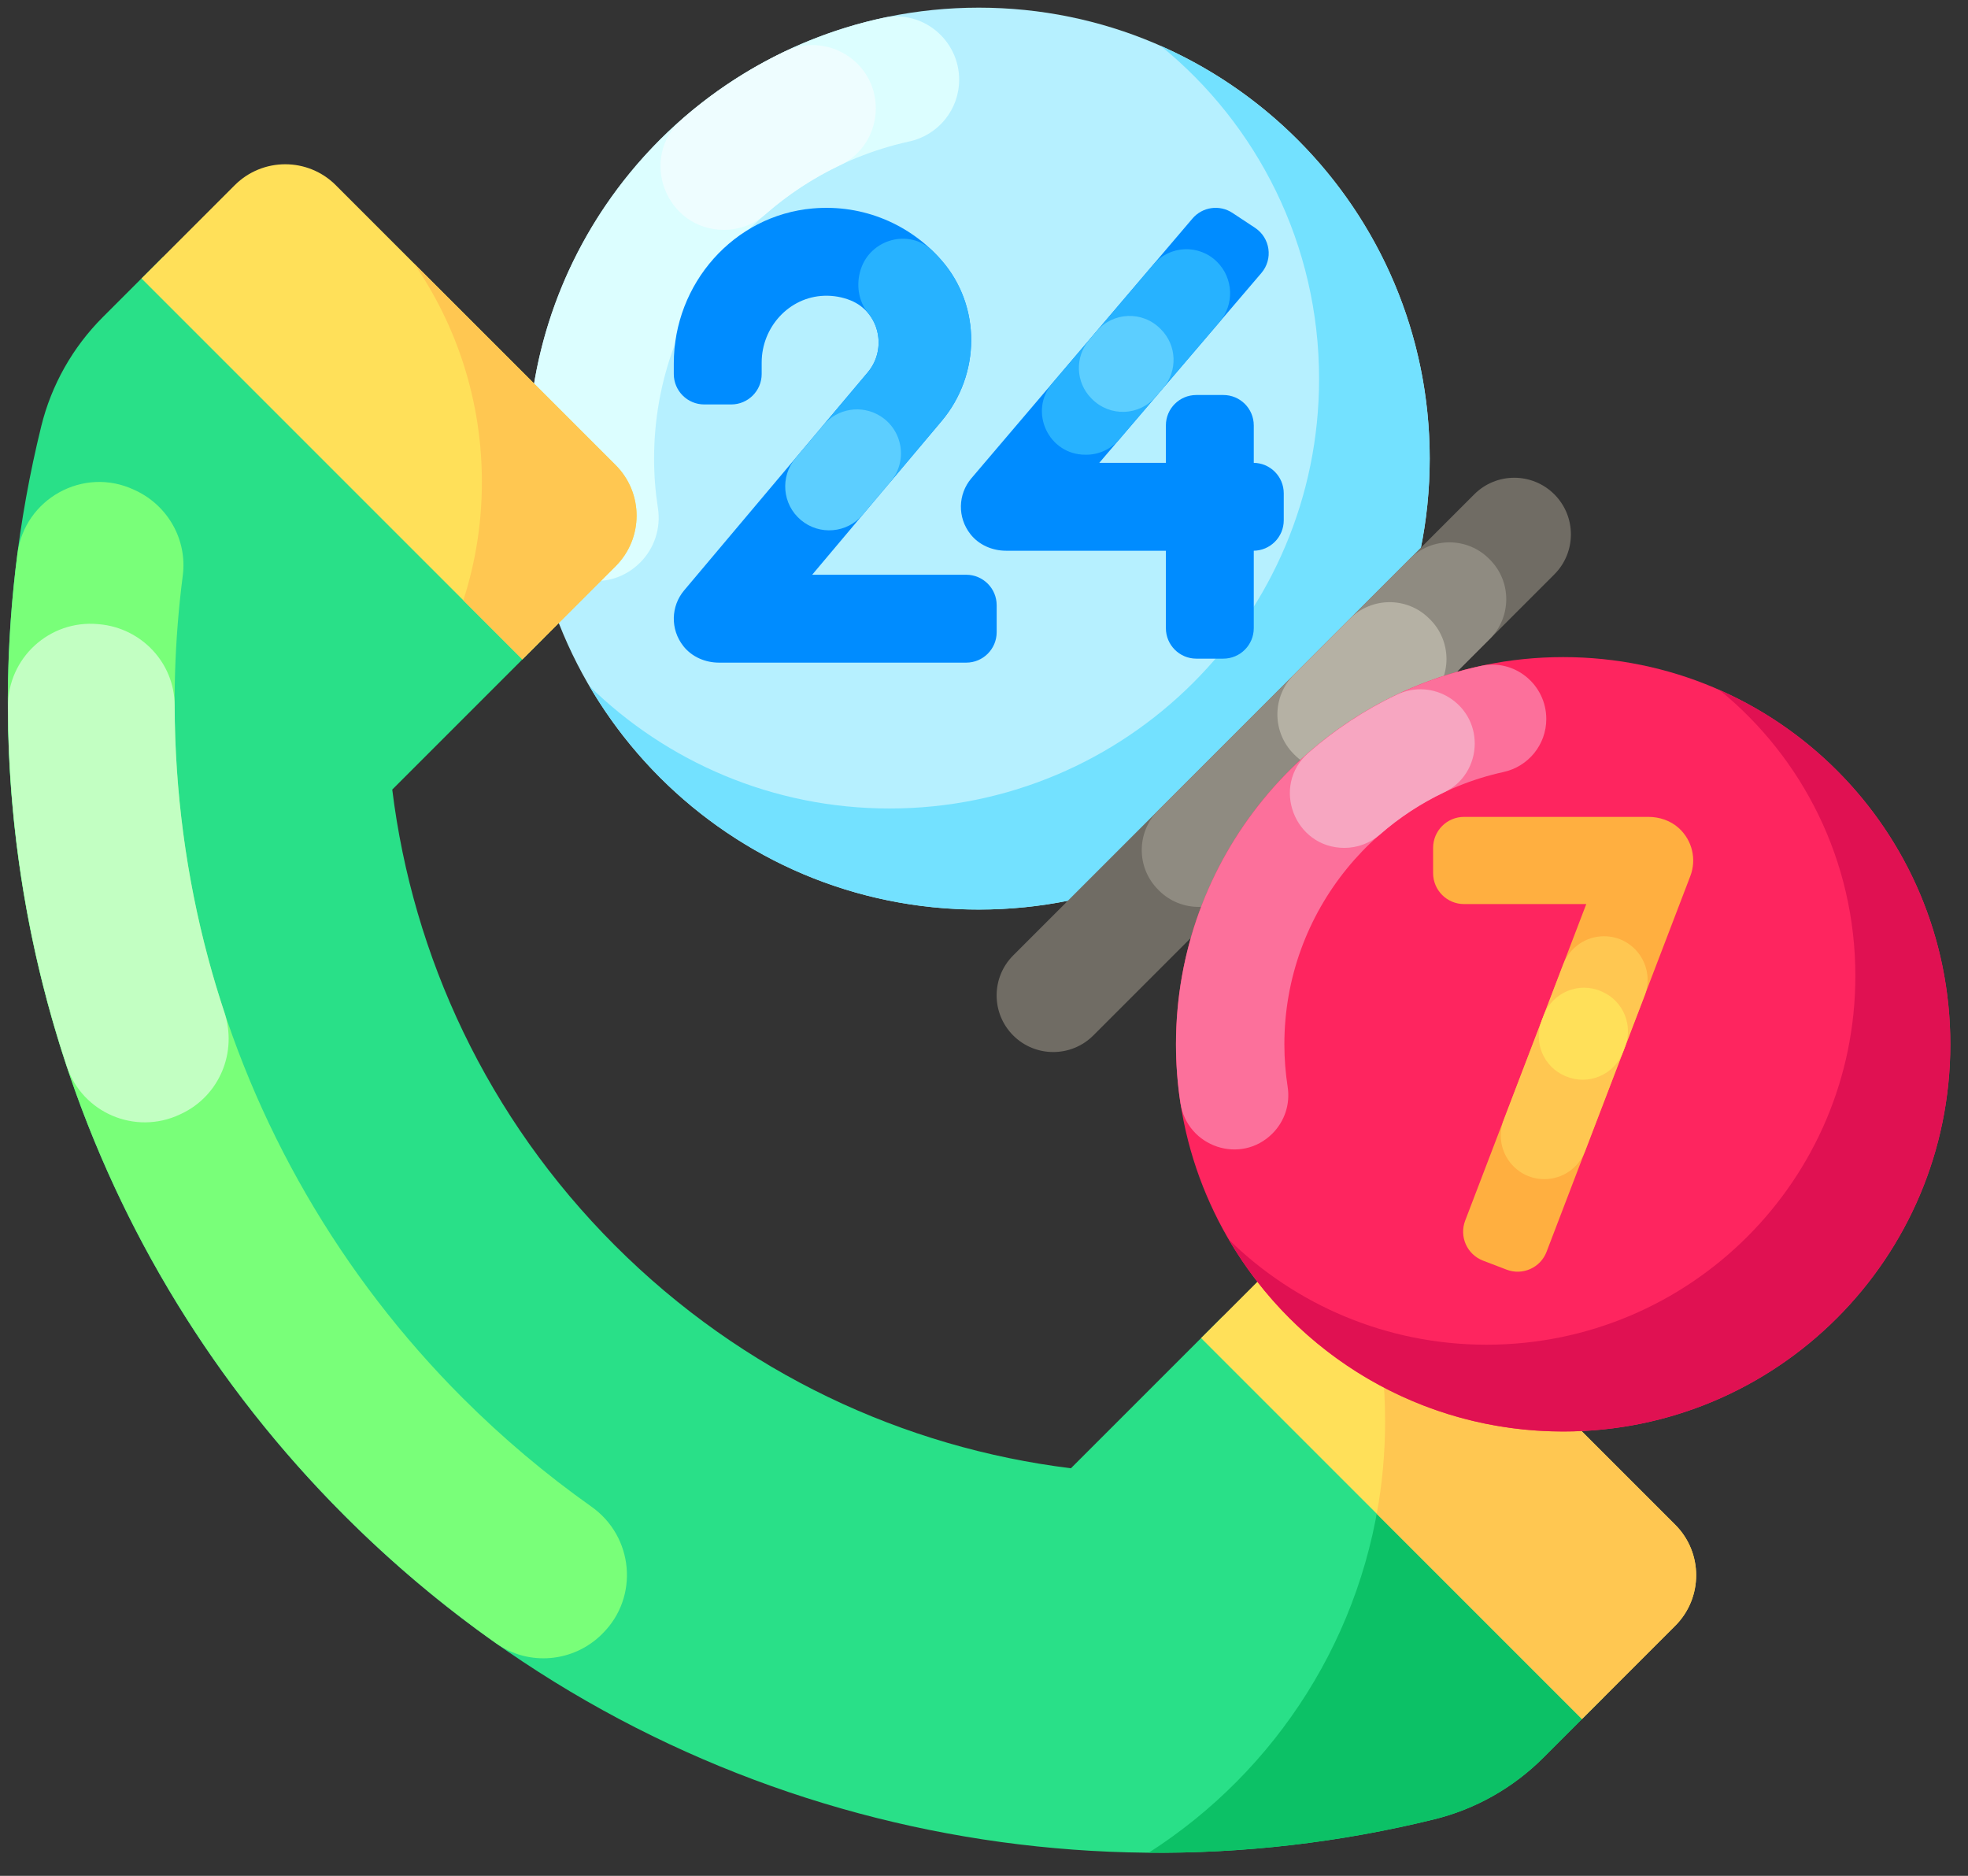 <?xml version="1.0" encoding="UTF-8"?> <svg xmlns="http://www.w3.org/2000/svg" width="64" height="61" viewBox="0 0 64 61" fill="none"><rect x="0" y="0" width="64" height="61" fill="#333333" stroke="none"/><path d="M31.831 29.577C39.929 29.577 46.495 23.012 46.495 14.913C46.495 6.814 39.929 0.249 31.831 0.249C23.732 0.249 17.166 6.814 17.166 14.913C17.166 23.012 23.732 29.577 31.831 29.577Z" fill="#B6F0FF"></path><path d="M46.494 14.913C46.494 23.012 39.929 29.578 31.83 29.578C26.43 29.578 21.712 26.659 19.168 22.311C21.686 24.773 25.13 26.291 28.929 26.291C36.644 26.291 42.897 20.037 42.897 12.322C42.897 7.954 40.892 4.054 37.752 1.495C42.901 3.77 46.494 8.922 46.494 14.913Z" fill="#73E1FF"></path><path d="M17.166 14.913C17.166 15.667 17.223 16.408 17.333 17.131C17.587 18.804 19.623 19.488 20.82 18.292C21.283 17.828 21.497 17.171 21.396 16.523C21.314 15.998 21.271 15.46 21.271 14.913C21.271 9.867 24.83 5.638 29.571 4.6C30.516 4.394 31.192 3.561 31.192 2.593C31.192 1.293 29.996 0.306 28.725 0.58C22.118 2.005 17.166 7.88 17.166 14.913Z" fill="#DCFEFF"></path><path d="M23.543 7.474C24.04 7.474 24.52 7.294 24.893 6.968C25.625 6.328 26.445 5.786 27.333 5.366C28.041 5.031 28.481 4.305 28.481 3.522C28.481 2.008 26.902 1.019 25.535 1.67C24.314 2.252 23.185 2.998 22.179 3.879C20.755 5.125 21.651 7.474 23.543 7.474Z" fill="#EEFDFF"></path><path d="M31.422 21.548H23.383C22.936 21.548 22.501 21.362 22.224 21.012C21.791 20.463 21.818 19.709 22.248 19.199L28.219 12.109C28.865 11.341 28.596 10.148 27.666 9.77C27.4 9.662 27.107 9.607 26.801 9.618C25.657 9.658 24.77 10.642 24.77 11.787V12.162C24.77 12.708 24.327 13.152 23.78 13.152H22.902C22.355 13.152 21.912 12.708 21.912 12.162V11.82C21.912 9.233 23.854 7.004 26.431 6.778C28.091 6.633 29.602 7.31 30.603 8.447C31.914 9.936 31.898 12.175 30.62 13.693L26.412 18.69H31.422C31.969 18.69 32.412 19.134 32.412 19.68V20.558C32.412 21.105 31.969 21.548 31.422 21.548Z" fill="#008CFF"></path><path d="M40.773 20.427V13.834C40.773 13.287 40.33 12.845 39.784 12.845H38.904C38.358 12.845 37.915 13.287 37.915 13.834V20.427C37.915 20.974 38.358 21.418 38.905 21.418H39.783C40.329 21.418 40.773 20.974 40.773 20.427Z" fill="#008CFF"></path><path d="M41.022 8.876L35.749 15.051H40.758C41.305 15.051 41.748 15.495 41.748 16.042V16.919C41.748 17.466 41.305 17.909 40.758 17.909H32.719C32.273 17.909 31.837 17.723 31.561 17.373C31.127 16.824 31.155 16.07 31.584 15.56L38.779 7.107C39.103 6.726 39.66 6.647 40.078 6.922L40.814 7.408C41.31 7.736 41.408 8.424 41.022 8.876Z" fill="#008CFF"></path><path d="M37.508 8.6L34.222 12.461C33.442 13.377 34.093 14.787 35.297 14.787H35.324C35.737 14.787 36.129 14.606 36.397 14.292L39.658 10.473C40.147 9.901 40.113 9.049 39.581 8.517C38.998 7.934 38.042 7.973 37.508 8.6Z" fill="#27B2FF"></path><path d="M35.663 10.769L35.422 11.052C34.948 11.609 34.977 12.437 35.493 12.956C35.499 12.963 35.506 12.969 35.513 12.976C36.094 13.561 37.05 13.527 37.586 12.9L37.827 12.618C38.304 12.059 38.272 11.229 37.754 10.709C37.747 10.702 37.74 10.695 37.733 10.688C37.152 10.105 36.197 10.142 35.663 10.769Z" fill="#5CCEFF"></path><path d="M27.992 8.76C27.835 9.247 27.91 9.792 28.235 10.187C28.673 10.718 28.703 11.533 28.219 12.109L26.8 13.794C26.017 14.723 26.678 16.143 27.893 16.143C28.314 16.143 28.714 15.957 28.986 15.635L30.62 13.694C31.88 12.198 31.922 9.992 30.653 8.505C30.547 8.38 30.434 8.261 30.317 8.148C29.567 7.426 28.312 7.769 27.992 8.76Z" fill="#27B2FF"></path><path d="M28.057 16.738L28.963 15.662C29.524 14.996 29.364 13.988 28.625 13.528C28.022 13.153 27.235 13.278 26.777 13.821L25.871 14.897C25.363 15.501 25.44 16.402 26.044 16.91C26.648 17.418 27.549 17.341 28.057 16.738Z" fill="#5CCEFF"></path><path d="M32.95 33.672C32.231 32.952 32.231 31.787 32.95 31.068L47.943 16.075C48.662 15.356 49.827 15.356 50.547 16.075C51.266 16.794 51.266 17.96 50.547 18.679L35.554 33.672C34.835 34.39 33.669 34.39 32.95 33.672Z" fill="#706C64"></path><path d="M45.847 18.171L37.664 26.353C36.953 27.065 36.952 28.218 37.663 28.93C37.671 28.939 37.68 28.948 37.689 28.957C38.401 29.669 39.556 29.669 40.268 28.957L48.45 20.775C49.156 20.069 49.163 18.927 48.466 18.212C48.457 18.203 48.449 18.195 48.44 18.186C47.731 17.459 46.565 17.453 45.847 18.171Z" fill="#8F8B81"></path><path d="M43.902 20.116L42.075 21.944C41.368 22.65 41.363 23.794 42.062 24.508C42.071 24.517 42.079 24.526 42.088 24.534C42.797 25.259 43.961 25.265 44.678 24.548L46.506 22.72C47.22 22.006 47.218 20.847 46.501 20.137C46.49 20.127 46.48 20.117 46.47 20.107C45.758 19.403 44.61 19.408 43.902 20.116Z" fill="#B5B1A4"></path><path d="M34.826 47.746C29.406 47.077 24.161 44.664 20 40.503C15.839 36.342 13.425 31.096 12.756 25.676L17.686 20.746L5.298 8.358L3.343 10.313C2.366 11.29 1.673 12.516 1.342 13.858C-1.685 26.153 1.604 39.686 11.211 49.293C20.818 58.899 34.347 62.188 46.641 59.161C47.983 58.831 49.209 58.137 50.186 57.16L52.143 55.203L39.756 42.816L34.826 47.746Z" fill="#29E088"></path><path d="M37.357 60.247C40.476 60.273 43.597 59.911 46.642 59.162C47.983 58.832 49.209 58.138 50.187 57.161L52.143 55.204L44.948 48.008C44.397 53.151 41.505 57.593 37.357 60.247Z" fill="#0CC166"></path><path d="M51.447 55.9L54.479 52.867C55.386 51.96 55.386 50.489 54.479 49.582L45.378 40.48C44.47 39.573 42.999 39.573 42.092 40.48L39.06 43.513L51.447 55.9Z" fill="#FFE059"></path><path d="M4.602 9.055L16.989 21.443L20.022 18.41C20.929 17.503 20.929 16.032 20.022 15.125L10.92 6.022C10.012 5.115 8.541 5.115 7.634 6.022L4.602 9.055Z" fill="#FFE059"></path><path d="M19.602 53.113C20.789 51.926 20.605 49.965 19.235 48.995C17.755 47.948 16.353 46.767 15.044 45.459C11.079 41.494 8.219 36.555 6.774 31.177C5.683 27.119 5.408 22.872 5.944 18.715C6.093 17.56 5.467 16.447 4.412 15.951C4.395 15.944 4.378 15.935 4.362 15.928C2.72 15.155 0.798 16.214 0.566 18.013C-0.872 29.125 2.677 40.758 11.211 49.292C12.756 50.837 14.403 52.219 16.13 53.437C17.198 54.191 18.656 54.059 19.581 53.135L19.602 53.113Z" fill="#79FF79"></path><path d="M5.896 36.219C7.137 35.636 7.728 34.215 7.295 32.913C7.105 32.34 6.931 31.762 6.774 31.177C6.051 28.488 5.688 25.716 5.68 22.942C5.677 21.564 4.607 20.425 3.235 20.3C3.217 20.299 3.199 20.297 3.181 20.295C1.609 20.154 0.253 21.398 0.259 22.976C0.274 26.93 0.912 30.882 2.172 34.672C2.676 36.19 4.399 36.922 5.847 36.242L5.896 36.219Z" fill="#C2FFC2"></path><path d="M54.479 52.868L51.447 55.9L44.772 49.225C44.952 48.25 45.044 47.243 45.044 46.216C45.044 43.943 44.589 41.774 43.762 39.8C44.348 39.808 44.931 40.035 45.377 40.481L54.479 49.583C55.387 50.489 55.387 51.96 54.479 52.868Z" fill="#FFC751"></path><path d="M20.022 18.411L16.989 21.444L15.067 19.522C15.46 18.309 15.671 17.016 15.671 15.673C15.671 13.033 14.853 10.581 13.458 8.562L20.022 15.125C20.929 16.033 20.929 17.504 20.022 18.411Z" fill="#FFC751"></path><path d="M50.835 46.55C57.788 46.55 63.425 40.913 63.425 33.959C63.425 27.005 57.788 21.368 50.835 21.368C43.881 21.368 38.244 27.005 38.244 33.959C38.244 40.913 43.881 46.55 50.835 46.55Z" fill="#FE255F"></path><path d="M63.425 33.958C63.425 40.912 57.788 46.55 50.835 46.55C46.198 46.55 42.147 44.044 39.962 40.311C42.124 42.425 45.082 43.728 48.344 43.728C54.967 43.728 60.337 38.358 60.337 31.734C60.337 27.983 58.616 24.635 55.919 22.438C60.341 24.39 63.425 28.814 63.425 33.958Z" fill="#E01152"></path><path d="M38.243 33.959C38.243 34.607 38.292 35.243 38.387 35.864C38.605 37.3 40.353 37.888 41.38 36.86C41.779 36.462 41.962 35.898 41.875 35.342C41.805 34.891 41.768 34.429 41.768 33.959C41.768 29.627 44.824 25.995 48.894 25.105C49.706 24.927 50.286 24.212 50.286 23.381C50.286 22.264 49.26 21.417 48.168 21.653C42.495 22.876 38.243 27.92 38.243 33.959Z" fill="#FC709B"></path><path d="M43.719 27.572C44.145 27.572 44.557 27.418 44.878 27.137C45.506 26.588 46.21 26.123 46.973 25.762C47.581 25.474 47.959 24.852 47.959 24.179C47.959 22.879 46.602 22.03 45.429 22.589C44.38 23.088 43.411 23.729 42.547 24.485C41.325 25.555 42.094 27.572 43.719 27.572Z" fill="#F7A6C1"></path><path d="M48.995 41.287L48.229 40.994C47.709 40.795 47.449 40.213 47.648 39.693L51.586 29.399H47.612C47.056 29.399 46.605 28.948 46.605 28.392V27.572C46.605 27.015 47.056 26.564 47.612 26.564H53.605C53.967 26.564 54.325 26.684 54.594 26.927C55.038 27.33 55.176 27.95 54.97 28.488L50.295 40.706C50.097 41.226 49.514 41.486 48.995 41.287Z" fill="#FFAF40"></path><path d="M51.548 37.433L53.486 32.369C53.841 31.441 53.155 30.445 52.162 30.445C51.574 30.445 51.048 30.808 50.838 31.356L48.901 36.42C48.545 37.348 49.231 38.344 50.224 38.344C50.812 38.344 51.338 37.981 51.548 37.433Z" fill="#FFC751"></path><path d="M52.782 34.209L52.848 34.035C53.114 33.34 52.792 32.557 52.113 32.254C52.105 32.25 52.096 32.246 52.087 32.242C51.351 31.913 50.489 32.267 50.201 33.021L50.134 33.195C49.864 33.901 50.202 34.694 50.897 34.989C50.906 34.993 50.915 34.996 50.923 35C51.655 35.31 52.498 34.951 52.782 34.209Z" fill="#FFE059"></path></svg> 